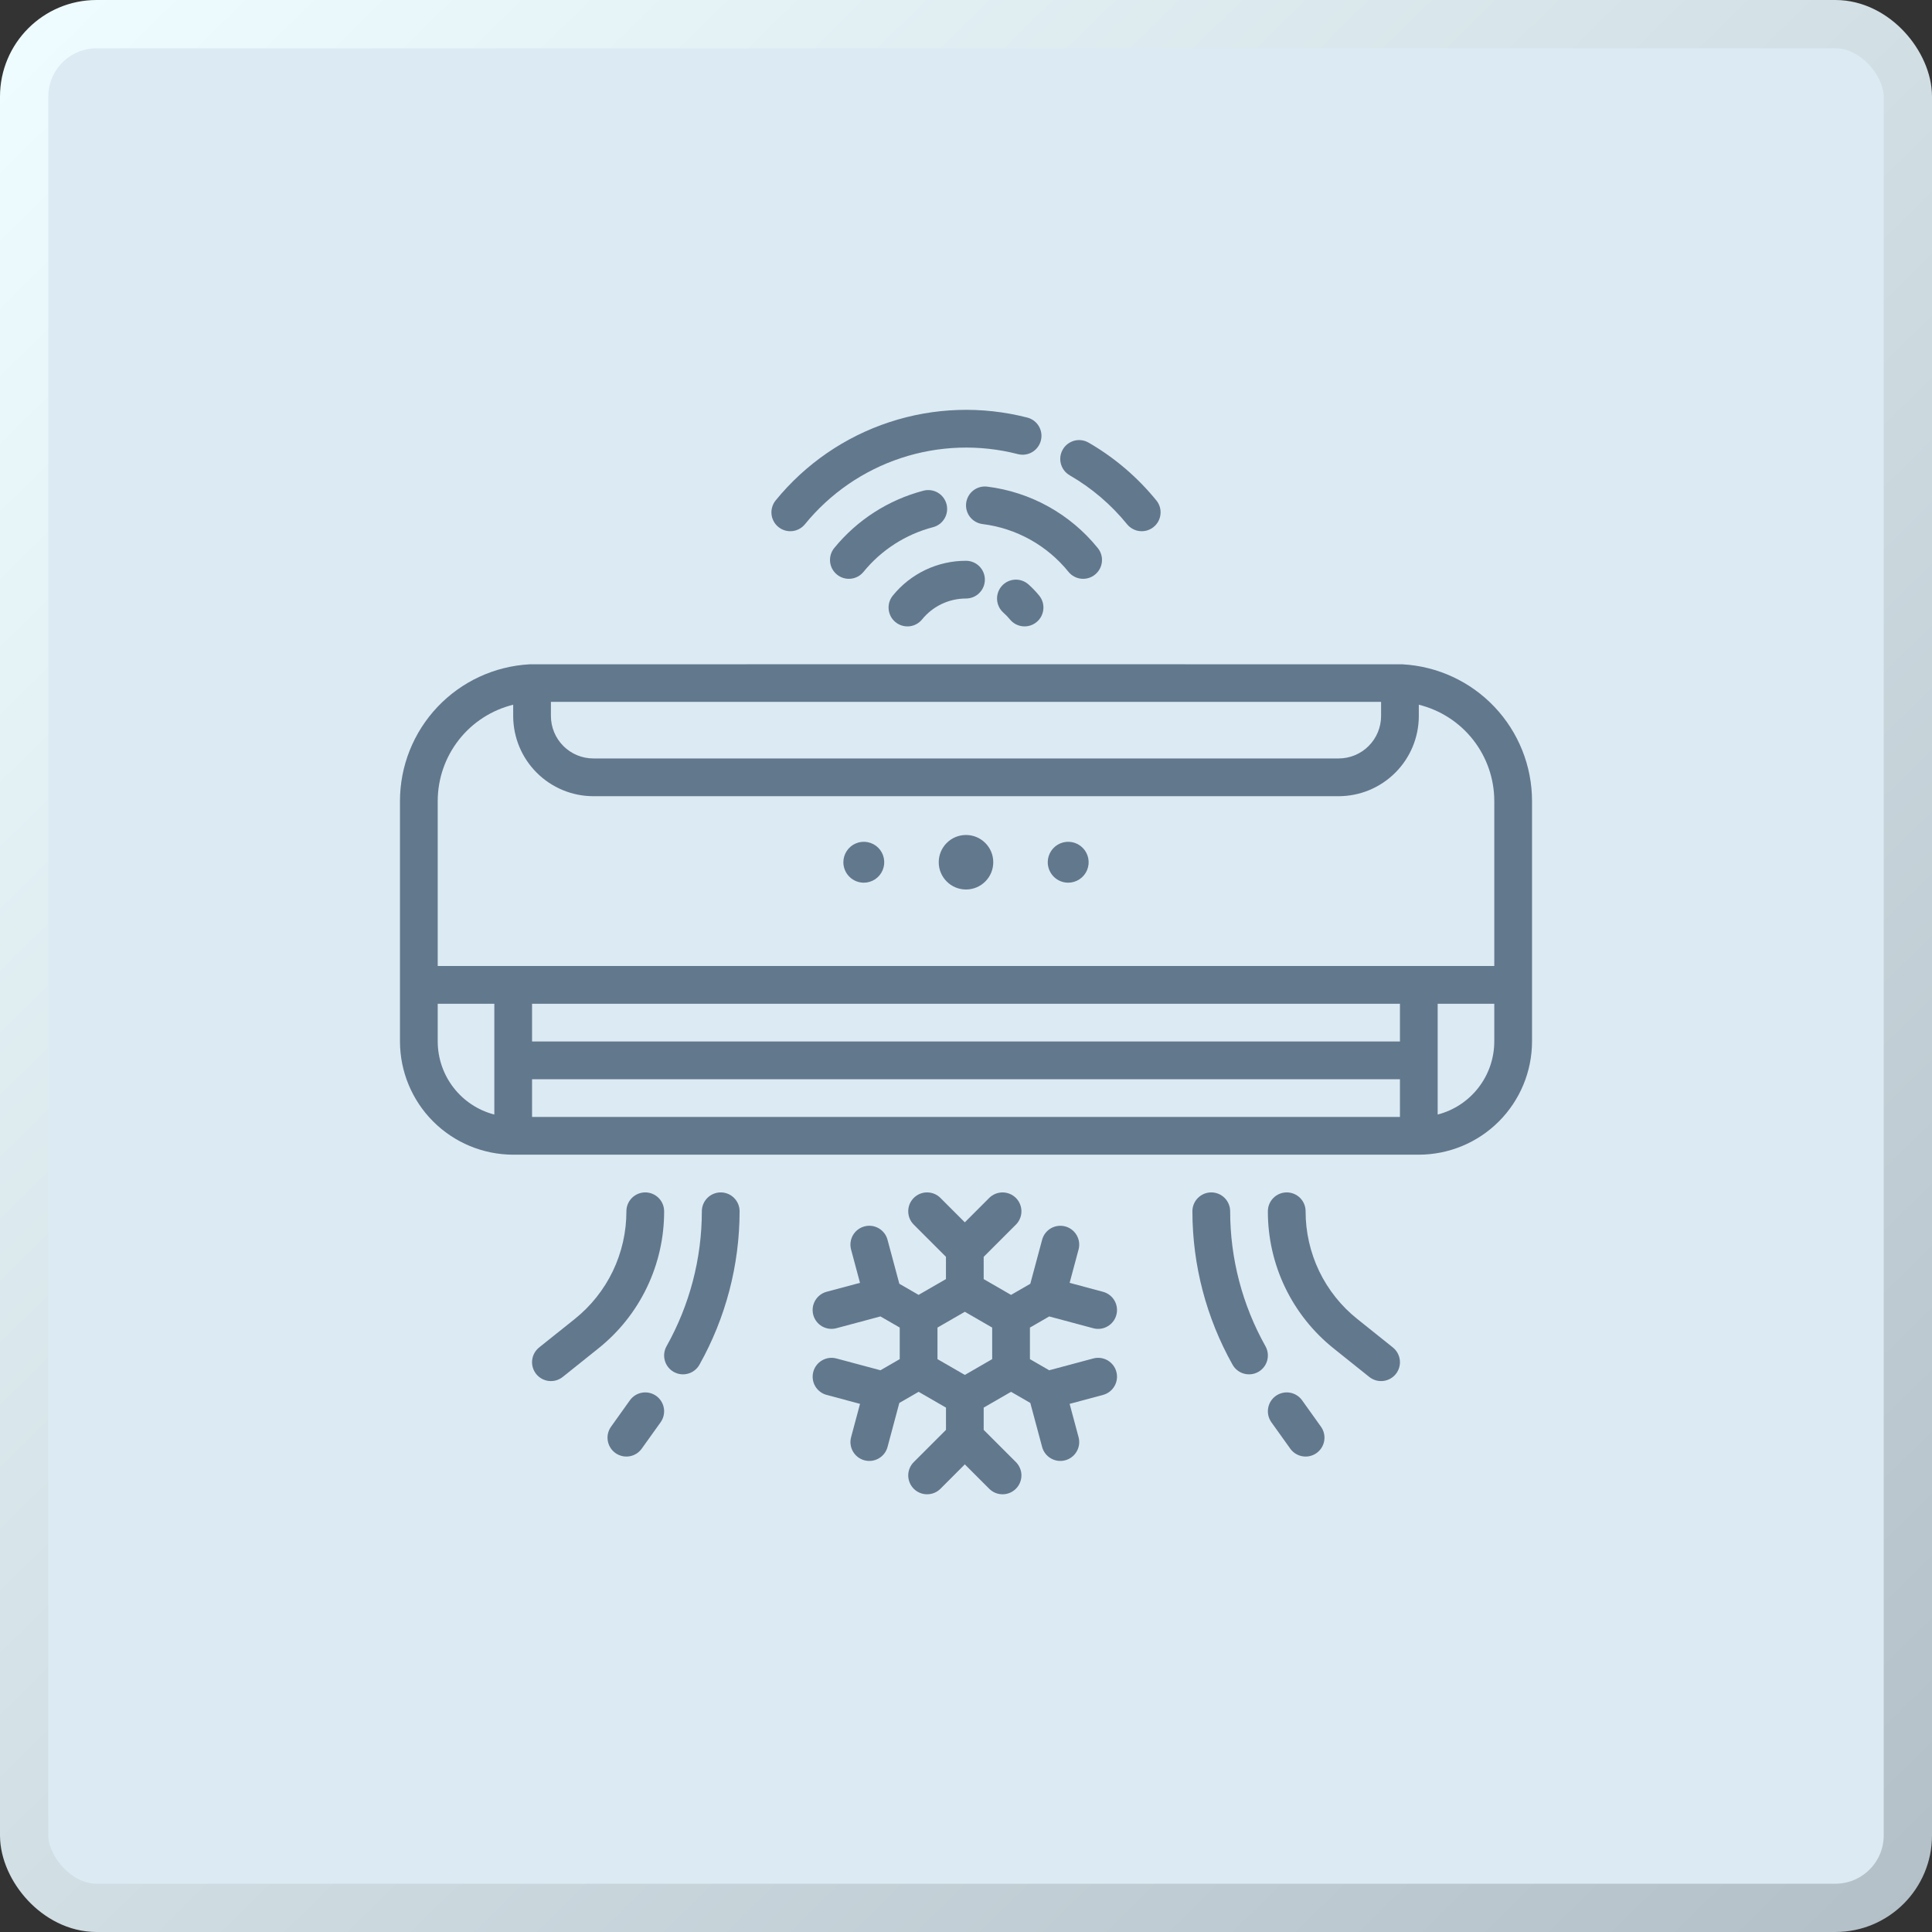 <?xml version="1.0" encoding="UTF-8"?> <svg xmlns="http://www.w3.org/2000/svg" width="80" height="80" viewBox="0 0 80 80" fill="none"><rect x="0" y="0" width="80" height="80" fill="#333333" stroke="none"/> <rect x="1" y="1" width="78" height="78" rx="3" fill="#DCEAF3"></rect> <path d="M58.077 27.508C58.041 27.503 21.959 27.503 21.923 27.508C20.476 27.588 19.115 28.218 18.118 29.27C17.121 30.322 16.564 31.715 16.562 33.164V43.125C16.564 44.368 17.058 45.559 17.937 46.438C18.816 47.317 20.007 47.811 21.25 47.813H58.75C59.993 47.811 61.184 47.317 62.063 46.438C62.942 45.559 63.436 44.368 63.438 43.125V33.164C63.436 31.715 62.879 30.322 61.882 29.27C60.885 28.218 59.524 27.588 58.077 27.508ZM57.188 29.063V29.649C57.187 30.115 57.002 30.561 56.672 30.891C56.343 31.221 55.896 31.406 55.43 31.406H24.57C24.104 31.406 23.657 31.221 23.328 30.891C22.998 30.561 22.813 30.115 22.812 29.649V29.063H57.188ZM18.125 33.164C18.126 32.247 18.435 31.356 19.001 30.634C19.567 29.912 20.359 29.401 21.25 29.181V29.649C21.251 30.529 21.601 31.373 22.224 31.995C22.846 32.618 23.69 32.968 24.57 32.969H55.43C56.31 32.968 57.154 32.618 57.776 31.995C58.399 31.373 58.749 30.529 58.75 29.649V29.181C59.641 29.401 60.433 29.912 60.999 30.634C61.565 31.356 61.874 32.247 61.875 33.164V40H18.125V33.164ZM57.969 43.125H22.031V41.563H57.969V43.125ZM18.125 43.125V41.563H20.469V46.151C19.798 45.977 19.205 45.586 18.781 45.038C18.356 44.49 18.126 43.818 18.125 43.125ZM22.031 44.688H57.969V46.25H22.031V44.688ZM61.875 43.125C61.874 43.818 61.644 44.49 61.219 45.038C60.795 45.586 60.202 45.977 59.531 46.151V41.563H61.875V43.125Z" fill="#62788D"></path> <path d="M40 36.832C40.623 36.832 41.129 36.327 41.129 35.703C41.129 35.08 40.623 34.575 40 34.575C39.377 34.575 38.871 35.08 38.871 35.703C38.871 36.327 39.377 36.832 40 36.832Z" fill="#62788D"></path> <path d="M35.768 36.55C35.936 36.55 36.099 36.5 36.239 36.407C36.378 36.314 36.486 36.182 36.55 36.027C36.614 35.873 36.631 35.702 36.598 35.538C36.566 35.374 36.485 35.223 36.367 35.105C36.248 34.986 36.098 34.906 35.933 34.873C35.769 34.84 35.599 34.857 35.444 34.921C35.29 34.985 35.157 35.094 35.065 35.233C34.971 35.372 34.922 35.536 34.922 35.703C34.922 35.928 35.011 36.143 35.17 36.302C35.328 36.461 35.544 36.55 35.768 36.55Z" fill="#62788D"></path> <path d="M44.232 36.55C44.399 36.55 44.563 36.5 44.702 36.407C44.841 36.314 44.95 36.182 45.014 36.027C45.078 35.873 45.095 35.702 45.062 35.538C45.029 35.374 44.949 35.223 44.83 35.105C44.712 34.986 44.561 34.906 44.397 34.873C44.233 34.84 44.063 34.857 43.908 34.921C43.753 34.985 43.621 35.094 43.528 35.233C43.435 35.372 43.385 35.536 43.385 35.703C43.385 35.928 43.475 36.143 43.633 36.302C43.792 36.461 44.007 36.55 44.232 36.55Z" fill="#62788D"></path> <path d="M32.231 21.821C32.392 21.952 32.598 22.014 32.804 21.992C33.01 21.971 33.199 21.869 33.33 21.708C34.369 20.432 35.751 19.48 37.314 18.965C38.877 18.45 40.555 18.394 42.148 18.804C42.349 18.856 42.562 18.826 42.741 18.72C42.919 18.615 43.048 18.443 43.1 18.242C43.152 18.042 43.122 17.829 43.017 17.65C42.912 17.472 42.74 17.343 42.539 17.291C40.656 16.807 38.673 16.872 36.826 17.481C34.979 18.089 33.345 19.214 32.118 20.722C32.053 20.802 32.005 20.893 31.976 20.992C31.946 21.09 31.936 21.193 31.947 21.295C31.957 21.397 31.988 21.496 32.037 21.586C32.085 21.677 32.151 21.756 32.231 21.821Z" fill="#62788D"></path> <path d="M44.296 19.683C45.204 20.207 46.009 20.894 46.67 21.708C46.735 21.788 46.815 21.854 46.905 21.902C46.995 21.951 47.094 21.982 47.196 21.992C47.298 22.003 47.401 21.993 47.5 21.964C47.598 21.934 47.69 21.886 47.769 21.821C47.849 21.756 47.915 21.676 47.964 21.586C48.012 21.496 48.043 21.397 48.053 21.295C48.064 21.193 48.054 21.09 48.025 20.991C47.995 20.893 47.947 20.801 47.882 20.722C47.101 19.76 46.151 18.95 45.079 18.33C44.99 18.278 44.892 18.244 44.79 18.23C44.688 18.216 44.584 18.222 44.485 18.248C44.385 18.275 44.292 18.32 44.21 18.383C44.128 18.445 44.059 18.523 44.008 18.613C43.956 18.702 43.923 18.8 43.909 18.902C43.896 19.004 43.903 19.108 43.93 19.207C43.957 19.307 44.003 19.4 44.066 19.482C44.129 19.563 44.207 19.631 44.297 19.682L44.296 19.683Z" fill="#62788D"></path> <path d="M39.194 20.879C39.142 20.678 39.013 20.507 38.835 20.401C38.656 20.296 38.443 20.266 38.243 20.317C36.789 20.697 35.493 21.529 34.544 22.693C34.479 22.773 34.431 22.864 34.401 22.963C34.372 23.061 34.362 23.164 34.373 23.266C34.383 23.368 34.413 23.467 34.462 23.557C34.511 23.648 34.577 23.727 34.657 23.792C34.736 23.857 34.828 23.905 34.926 23.935C35.024 23.964 35.128 23.974 35.23 23.963C35.332 23.953 35.431 23.922 35.521 23.874C35.611 23.825 35.691 23.759 35.756 23.679C36.494 22.773 37.502 22.126 38.633 21.83C38.833 21.779 39.005 21.649 39.11 21.471C39.216 21.293 39.246 21.08 39.194 20.879Z" fill="#62788D"></path> <path d="M44.244 23.679C44.309 23.759 44.389 23.825 44.479 23.873C44.569 23.922 44.668 23.953 44.77 23.963C44.872 23.974 44.976 23.964 45.074 23.935C45.172 23.905 45.264 23.857 45.343 23.792C45.423 23.727 45.489 23.647 45.538 23.557C45.587 23.467 45.617 23.368 45.627 23.266C45.638 23.164 45.628 23.061 45.599 22.962C45.569 22.864 45.521 22.772 45.456 22.693C44.317 21.284 42.676 20.373 40.878 20.15C40.672 20.125 40.465 20.182 40.302 20.309C40.139 20.436 40.033 20.623 40.007 20.828C39.981 21.034 40.038 21.241 40.165 21.405C40.292 21.568 40.479 21.674 40.685 21.7C42.083 21.874 43.359 22.583 44.244 23.679Z" fill="#62788D"></path> <path d="M37.082 25.762C37.161 25.827 37.253 25.876 37.351 25.905C37.45 25.934 37.553 25.944 37.655 25.934C37.757 25.923 37.856 25.893 37.946 25.844C38.036 25.795 38.116 25.729 38.181 25.649C38.4 25.378 38.678 25.16 38.992 25.01C39.307 24.86 39.651 24.783 40 24.783C40.207 24.783 40.406 24.701 40.552 24.554C40.699 24.408 40.781 24.209 40.781 24.002C40.781 23.795 40.699 23.596 40.552 23.449C40.406 23.303 40.207 23.221 40 23.221C39.419 23.22 38.845 23.349 38.321 23.598C37.796 23.848 37.334 24.212 36.969 24.663C36.904 24.743 36.856 24.834 36.826 24.933C36.797 25.031 36.787 25.134 36.798 25.236C36.808 25.338 36.839 25.437 36.887 25.528C36.936 25.618 37.002 25.698 37.082 25.762Z" fill="#62788D"></path> <path d="M42.584 24.197C42.428 24.06 42.225 23.99 42.018 24.003C41.811 24.016 41.618 24.111 41.481 24.266C41.344 24.421 41.274 24.625 41.287 24.831C41.3 25.038 41.394 25.232 41.549 25.369C41.647 25.455 41.737 25.549 41.819 25.649C41.884 25.729 41.964 25.795 42.054 25.844C42.144 25.892 42.243 25.923 42.345 25.933C42.447 25.944 42.55 25.934 42.649 25.905C42.747 25.875 42.839 25.827 42.918 25.762C42.998 25.698 43.064 25.618 43.113 25.527C43.161 25.437 43.192 25.338 43.202 25.236C43.213 25.134 43.203 25.031 43.174 24.933C43.144 24.834 43.096 24.743 43.031 24.663C42.895 24.496 42.745 24.34 42.584 24.197Z" fill="#62788D"></path> <path d="M37.256 56.279L36.458 56.74L34.636 56.252C34.537 56.225 34.433 56.218 34.331 56.231C34.229 56.244 34.131 56.277 34.042 56.329C33.953 56.38 33.875 56.448 33.812 56.53C33.749 56.611 33.703 56.704 33.677 56.804C33.65 56.903 33.643 57.007 33.657 57.109C33.67 57.211 33.704 57.309 33.755 57.398C33.807 57.487 33.876 57.565 33.958 57.627C34.039 57.689 34.133 57.735 34.232 57.761L35.612 58.131L35.242 59.511C35.188 59.711 35.216 59.924 35.32 60.104C35.423 60.283 35.594 60.414 35.794 60.468C35.995 60.521 36.208 60.493 36.387 60.389C36.567 60.286 36.697 60.115 36.751 59.915L37.239 58.093L38.038 57.632L39.171 58.286V59.208L37.837 60.542C37.691 60.688 37.608 60.887 37.608 61.094C37.608 61.301 37.691 61.5 37.837 61.647C37.983 61.793 38.182 61.875 38.389 61.875C38.597 61.875 38.795 61.793 38.942 61.647L39.951 60.636L40.961 61.646C41.034 61.719 41.12 61.776 41.215 61.816C41.309 61.855 41.411 61.875 41.514 61.875C41.616 61.875 41.718 61.855 41.813 61.816C41.907 61.776 41.993 61.719 42.066 61.646C42.139 61.574 42.196 61.487 42.235 61.393C42.275 61.298 42.295 61.196 42.295 61.094C42.295 60.991 42.275 60.89 42.235 60.795C42.196 60.7 42.139 60.614 42.066 60.541L40.732 59.208V58.286L41.865 57.632L42.663 58.093L43.152 59.915C43.205 60.115 43.336 60.286 43.516 60.389C43.695 60.493 43.908 60.521 44.109 60.467C44.309 60.414 44.479 60.283 44.583 60.103C44.687 59.924 44.715 59.711 44.661 59.51L44.291 58.131L45.671 57.761C45.77 57.735 45.864 57.689 45.946 57.627C46.027 57.564 46.096 57.486 46.148 57.397C46.199 57.308 46.233 57.21 46.246 57.108C46.26 57.006 46.253 56.903 46.226 56.803C46.2 56.704 46.154 56.611 46.091 56.529C46.028 56.448 45.95 56.38 45.861 56.328C45.772 56.277 45.674 56.244 45.572 56.231C45.47 56.218 45.366 56.225 45.267 56.252L43.445 56.74L42.647 56.279V54.972L43.445 54.511L45.267 54.999C45.366 55.026 45.469 55.033 45.572 55.02C45.673 55.007 45.772 54.974 45.861 54.922C45.95 54.871 46.028 54.803 46.091 54.721C46.154 54.64 46.2 54.547 46.226 54.447C46.253 54.348 46.26 54.244 46.246 54.142C46.233 54.041 46.199 53.942 46.147 53.853C46.096 53.764 46.027 53.686 45.945 53.624C45.864 53.562 45.77 53.516 45.671 53.49L44.291 53.12L44.661 51.74C44.715 51.54 44.687 51.327 44.583 51.147C44.479 50.968 44.309 50.837 44.108 50.783C43.908 50.73 43.695 50.758 43.516 50.861C43.336 50.965 43.205 51.136 43.152 51.336L42.663 53.158L41.865 53.619L40.732 52.965V52.043L42.066 50.709C42.139 50.637 42.196 50.551 42.235 50.456C42.275 50.361 42.295 50.26 42.295 50.157C42.295 50.054 42.275 49.953 42.235 49.858C42.196 49.763 42.139 49.677 42.066 49.604C41.993 49.532 41.907 49.474 41.812 49.435C41.718 49.396 41.616 49.376 41.514 49.376C41.411 49.376 41.309 49.396 41.215 49.435C41.12 49.474 41.034 49.532 40.961 49.604L39.951 50.614L38.941 49.604C38.869 49.531 38.783 49.474 38.688 49.434C38.593 49.395 38.492 49.375 38.389 49.375C38.286 49.375 38.185 49.395 38.09 49.434C37.995 49.474 37.909 49.531 37.837 49.604C37.764 49.676 37.706 49.763 37.667 49.857C37.628 49.952 37.608 50.054 37.608 50.156C37.608 50.259 37.628 50.361 37.667 50.455C37.706 50.55 37.764 50.636 37.837 50.709L39.17 52.042V52.964L38.037 53.618L37.239 53.157L36.75 51.335C36.697 51.135 36.566 50.965 36.386 50.861C36.207 50.757 35.994 50.729 35.794 50.783C35.593 50.837 35.423 50.967 35.319 51.147C35.215 51.326 35.188 51.539 35.241 51.74L35.611 53.12L34.231 53.489C34.132 53.515 34.038 53.561 33.957 53.623C33.875 53.686 33.806 53.764 33.755 53.853C33.703 53.942 33.67 54.04 33.656 54.142C33.643 54.244 33.649 54.347 33.676 54.447C33.703 54.546 33.748 54.639 33.811 54.721C33.874 54.802 33.952 54.871 34.041 54.922C34.13 54.973 34.229 55.006 34.331 55.019C34.433 55.032 34.536 55.025 34.635 54.998L36.457 54.51L37.256 54.971L37.256 56.279ZM38.819 54.972L39.952 54.318L41.084 54.972V56.279L39.952 56.933L38.819 56.279V54.972Z" fill="#62788D"></path> <path d="M26.083 57.983L25.302 59.077C25.181 59.246 25.133 59.455 25.167 59.66C25.201 59.864 25.315 60.047 25.483 60.167C25.652 60.287 25.862 60.336 26.066 60.302C26.27 60.268 26.453 60.154 26.573 59.985L27.355 58.892C27.475 58.723 27.523 58.514 27.489 58.309C27.455 58.105 27.341 57.922 27.173 57.802C27.004 57.681 26.795 57.633 26.59 57.667C26.386 57.701 26.203 57.815 26.083 57.983Z" fill="#62788D"></path> <path d="M27.898 56.808C27.988 56.858 28.086 56.891 28.188 56.903C28.29 56.915 28.393 56.907 28.492 56.879C28.591 56.852 28.683 56.805 28.764 56.741C28.845 56.678 28.912 56.599 28.962 56.51C30.051 54.569 30.624 52.382 30.625 50.156C30.625 49.949 30.543 49.75 30.396 49.604C30.25 49.457 30.051 49.375 29.844 49.375C29.637 49.375 29.438 49.457 29.291 49.604C29.145 49.75 29.062 49.949 29.062 50.156C29.061 52.113 28.558 54.038 27.6 55.744C27.499 55.925 27.473 56.139 27.529 56.338C27.585 56.538 27.718 56.707 27.898 56.808Z" fill="#62788D"></path> <path d="M52.827 57.802C52.744 57.862 52.673 57.937 52.618 58.024C52.564 58.111 52.528 58.208 52.511 58.309C52.494 58.41 52.497 58.514 52.52 58.614C52.543 58.714 52.586 58.808 52.645 58.892L53.427 59.986C53.547 60.154 53.73 60.268 53.934 60.302C54.138 60.336 54.348 60.288 54.517 60.167C54.685 60.047 54.799 59.864 54.833 59.66C54.867 59.456 54.819 59.246 54.698 59.077L53.917 57.984C53.797 57.815 53.614 57.701 53.41 57.667C53.205 57.633 52.996 57.682 52.827 57.802Z" fill="#62788D"></path> <path d="M50.938 50.156C50.938 49.949 50.855 49.75 50.709 49.604C50.562 49.457 50.364 49.375 50.156 49.375C49.949 49.375 49.75 49.457 49.604 49.604C49.457 49.75 49.375 49.949 49.375 50.156C49.376 52.382 49.949 54.569 51.038 56.51C51.139 56.69 51.308 56.823 51.508 56.879C51.707 56.935 51.921 56.91 52.102 56.808C52.282 56.707 52.415 56.538 52.471 56.338C52.527 56.139 52.501 55.925 52.4 55.744C51.442 54.038 50.939 52.113 50.938 50.156Z" fill="#62788D"></path> <path d="M26.719 49.375C26.512 49.375 26.313 49.457 26.166 49.604C26.02 49.75 25.938 49.949 25.938 50.156C25.939 51.014 25.747 51.862 25.376 52.636C25.004 53.409 24.462 54.089 23.791 54.623L22.324 55.796C22.244 55.86 22.177 55.94 22.128 56.029C22.078 56.119 22.047 56.218 22.036 56.32C22.024 56.422 22.033 56.525 22.062 56.624C22.091 56.722 22.138 56.814 22.202 56.895C22.267 56.975 22.346 57.041 22.436 57.091C22.526 57.14 22.624 57.172 22.726 57.183C22.828 57.194 22.932 57.185 23.03 57.157C23.129 57.128 23.221 57.08 23.301 57.016L24.767 55.843C25.622 55.163 26.312 54.298 26.785 53.313C27.258 52.328 27.503 51.249 27.5 50.156C27.5 49.949 27.418 49.75 27.271 49.604C27.125 49.457 26.926 49.375 26.719 49.375Z" fill="#62788D"></path> <path d="M56.699 57.016C56.861 57.146 57.068 57.206 57.274 57.183C57.48 57.16 57.668 57.056 57.798 56.895C57.927 56.733 57.987 56.526 57.964 56.32C57.941 56.114 57.838 55.926 57.676 55.796L56.21 54.623C55.538 54.089 54.996 53.409 54.624 52.636C54.253 51.862 54.061 51.015 54.062 50.156C54.062 49.949 53.98 49.75 53.834 49.604C53.687 49.457 53.489 49.375 53.281 49.375C53.074 49.375 52.875 49.457 52.729 49.604C52.582 49.75 52.5 49.949 52.5 50.156C52.497 51.249 52.742 52.328 53.215 53.313C53.689 54.298 54.379 55.163 55.233 55.843L56.699 57.016Z" fill="#62788D"></path> <rect x="1" y="1" width="78" height="78" rx="3" stroke="url(#paint0_linear)" stroke-width="2"></rect> <defs> <linearGradient id="paint0_linear" x1="1.5" y1="1.5" x2="78.5" y2="80" gradientUnits="userSpaceOnUse"> <stop stop-color="#EFFCFF"></stop> <stop offset="1" stop-color="#B3C0C8"></stop> </linearGradient> </defs> </svg> 